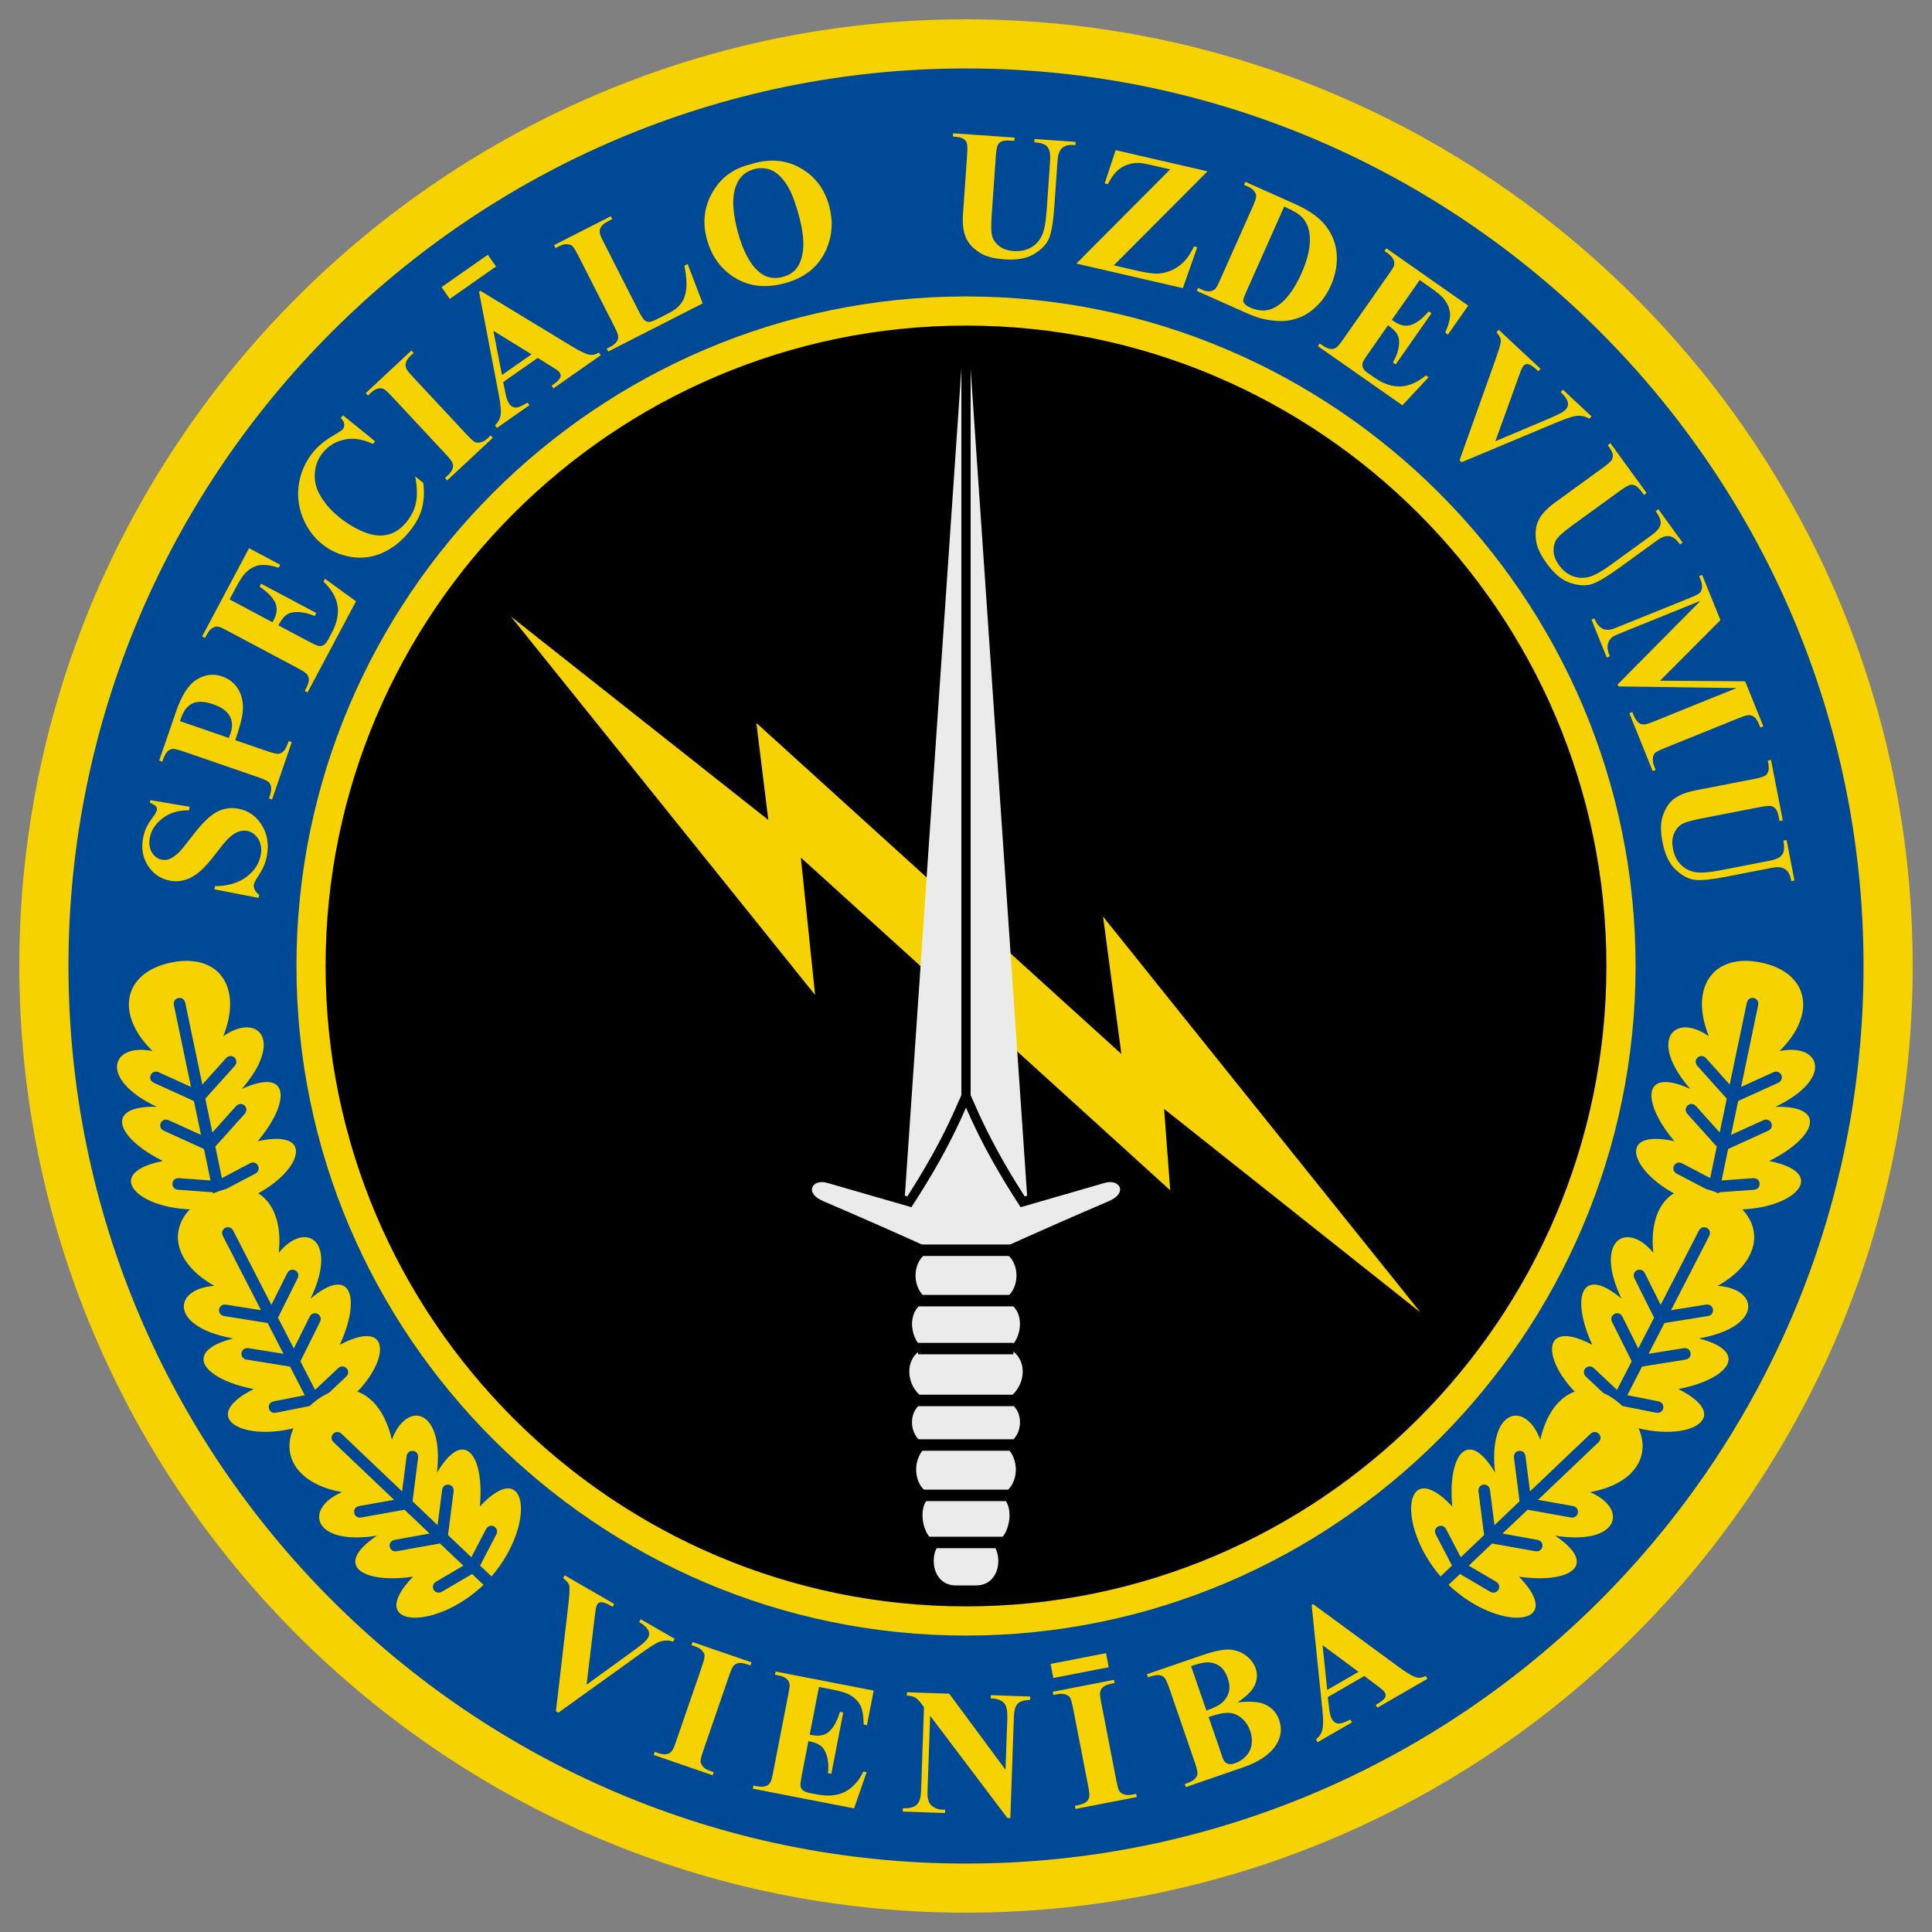 <?xml version="1.0" encoding="utf-8"?>
<!-- Generator: Adobe Illustrator 15.0.1, SVG Export Plug-In . SVG Version: 6.00 Build 0)  -->
<!DOCTYPE svg PUBLIC "-//W3C//DTD SVG 1.1//EN" "http://www.w3.org/Graphics/SVG/1.1/DTD/svg11.dtd">
<svg version="1.1" id="Layer_1" xmlns="http://www.w3.org/2000/svg" xmlns:xlink="http://www.w3.org/1999/xlink" x="0px" y="0px"
	 width="500px" height="500px" viewBox="0 0 500 500" enable-background="new 0 0 500 500" xml:space="preserve">
<rect x="0" y="0" width="500" height="500" fill="#808080" stroke="none"/>
<g>
	<g>
		<path fill-rule="evenodd" clip-rule="evenodd" fill="#F6D200" d="M250,5.001c-134.94,0-245,110.06-245,245
			c0,134.939,110.06,244.997,245,244.997s245-110.058,245-244.997C495,115.062,384.94,5.001,250,5.001"/>
		<path fill-rule="evenodd" clip-rule="evenodd" fill="#004996" d="M250,17.715c127.94,0,232.283,104.346,232.283,232.286
			S377.94,482.288,250,482.288S17.717,377.941,17.717,250.001S122.06,17.715,250,17.715"/>
		<path fill-rule="evenodd" clip-rule="evenodd" d="M250,82.318c92.355,0,167.68,75.328,167.68,167.68
			c0,92.358-75.325,167.68-167.68,167.68c-92.352,0-167.68-75.322-167.68-167.68C82.32,157.646,157.648,82.318,250,82.318"/>
		<path fill-rule="evenodd" clip-rule="evenodd" fill="#F6D200" d="M250,76.717c95.441,0,173.288,77.843,173.288,173.285
			c0,95.444-77.846,173.282-173.288,173.282S76.721,345.446,76.721,250.001C76.721,154.56,154.559,76.717,250,76.717 M250,84.263
			c-91.28,0-165.736,74.453-165.736,165.739c0,91.28,74.456,165.73,165.736,165.73c91.283,0,165.739-74.45,165.739-165.73
			C415.739,158.715,341.283,84.263,250,84.263"/>
	</g>
	<path fill-rule="evenodd" clip-rule="evenodd" fill="#F6D200" d="M38.925,207.079l10.16,1.71l-0.18,0.929
		c-2.614-0.068-4.862,0.593-6.741,1.989c-1.871,1.398-2.996,3.07-3.376,5.042c-0.298,1.519-0.126,2.799,0.518,3.849
		c0.636,1.049,1.488,1.671,2.549,1.882c0.661,0.121,1.294,0.087,1.877-0.126c0.791-0.293,1.621-0.853,2.484-1.668
		c0.627-0.613,1.815-2.06,3.562-4.353c2.437-3.21,4.552-5.278,6.336-6.218c1.792-0.926,3.683-1.19,5.683-0.799
		c2.535,0.489,4.521,1.907,5.962,4.234s1.874,5.02,1.28,8.055c-0.183,0.957-0.461,1.843-0.819,2.656
		c-0.363,0.808-0.937,1.804-1.716,2.985c-0.439,0.658-0.698,1.215-0.791,1.677c-0.073,0.391-0.011,0.83,0.208,1.314
		c0.214,0.495,0.605,0.934,1.159,1.319l-0.163,0.824l-11.448-2.225l0.16-0.822c3.348-0.031,6.046-0.819,8.108-2.363
		c2.057-1.544,3.294-3.393,3.717-5.554c0.323-1.671,0.121-3.089-0.594-4.26c-0.715-1.165-1.677-1.874-2.887-2.107
		c-0.714-0.135-1.446-0.082-2.194,0.172c-0.737,0.253-1.494,0.698-2.243,1.359c-0.754,0.664-1.809,1.874-3.162,3.66
		c-1.891,2.487-3.43,4.251-4.617,5.272c-1.193,1.03-2.442,1.745-3.745,2.161c-1.302,0.425-2.661,0.5-4.08,0.225
		c-2.414-0.473-4.304-1.764-5.658-3.869c-1.353-2.107-1.764-4.51-1.238-7.203c0.188-0.985,0.489-1.919,0.903-2.794
		c0.324-0.669,0.819-1.457,1.5-2.363c0.678-0.914,1.058-1.578,1.134-1.975c0.076-0.386,0.017-0.721-0.177-0.985
		c-0.191-0.27-0.729-0.594-1.598-0.962L38.925,207.079z M60.89,191.557l8.103,2.788c1.584,0.543,2.611,0.791,3.081,0.731
		c0.478-0.051,0.928-0.281,1.339-0.687c0.419-0.419,0.853-1.283,1.305-2.603l0.796,0.271l-5.109,14.849l-0.796-0.273
		c0.467-1.353,0.656-2.31,0.566-2.886c-0.082-0.563-0.295-1.013-0.63-1.348c-0.338-0.33-1.289-0.766-2.875-1.309l-18.957-6.533
		c-1.579-0.543-2.603-0.791-3.081-0.737c-0.478,0.057-0.917,0.281-1.331,0.689c-0.422,0.399-0.847,1.274-1.308,2.611l-0.802-0.276
		l4.386-12.733c1.441-4.195,3.227-6.944,5.346-8.252c2.122-1.309,4.305-1.579,6.547-0.808c1.896,0.653,3.312,1.798,4.257,3.441
		s1.303,3.584,1.083,5.818C62.676,185.823,62.032,188.243,60.89,191.557 M46.589,186.631l12.624,4.35
		c0.197-0.467,0.335-0.819,0.417-1.066c0.604-1.75,0.545-3.278-0.175-4.586c-0.709-1.303-2.161-2.341-4.344-3.089
		c-2.167-0.748-3.911-0.813-5.25-0.214c-1.336,0.6-2.321,1.84-2.965,3.722L46.589,186.631z M59.421,155.128l1.491-2.811
		c1.103-2.068,1.967-3.416,2.611-4.034c1.083-1.078,2.248-1.739,3.475-1.981c1.232-0.253,2.94-0.039,5.118,0.616l0.408-0.76
		l-8.066-4.293L52.317,164.7l0.743,0.396l0.484-0.909c0.473-0.889,1.027-1.482,1.677-1.792c0.444-0.225,0.945-0.287,1.474-0.169
		c0.324,0.082,1.094,0.45,2.335,1.108l17.936,9.541c1.378,0.731,2.178,1.252,2.414,1.573c0.363,0.428,0.543,0.867,0.543,1.32
		c0.028,0.63-0.169,1.342-0.588,2.132l-0.484,0.906l0.743,0.397l12.54-23.585l-8.021-5.83l-0.399,0.743
		c2.065,1.958,3.275,4.009,3.632,6.179c0.363,2.161-0.126,4.516-1.488,7.067l-0.864,1.626c-0.414,0.777-0.819,1.292-1.215,1.517
		c-0.402,0.236-0.808,0.332-1.204,0.276c-0.411-0.054-1.354-0.473-2.859-1.274l-7.681-4.08c0.687-1.303,1.39-2.206,2.085-2.707
		c0.709-0.509,1.696-0.751,2.968-0.737c1.269,0.011,2.721,0.352,4.364,1.013l0.408-0.759l-14.284-7.597l-0.408,0.763
		c1.998,1.348,3.339,2.695,4.015,4.046c0.67,1.358,0.549,2.897-0.374,4.631l-0.29,0.543L59.421,155.128z M88.76,107.471l8.317,6.736
		l-0.56,0.686c-2.594-1.232-5.036-1.612-7.346-1.134c-2.299,0.484-4.178,1.618-5.636,3.416c-1.209,1.5-1.891,3.216-2.045,5.168
		c-0.144,1.947,0.236,3.781,1.165,5.486c1.179,2.183,2.855,4.167,5.042,5.934c2.141,1.736,4.327,3.05,6.527,3.936
		c2.206,0.883,4.229,1.12,6.066,0.687c1.846-0.417,3.505-1.556,4.997-3.398c1.221-1.511,2.018-3.16,2.375-4.958
		c0.357-1.787,0.293-4.032-0.197-6.741l2.076,1.683c0.31,2.479,0.194,4.707-0.357,6.673c-0.549,1.981-1.609,3.928-3.193,5.883
		c-2.068,2.557-4.426,4.42-7.065,5.576c-2.639,1.159-5.359,1.494-8.153,1.021c-2.799-0.484-5.289-1.598-7.456-3.354
		c-2.293-1.857-3.976-4.212-5.059-7.082c-1.089-2.858-1.379-5.762-0.858-8.719c0.518-2.954,1.705-5.571,3.559-7.864
		c1.368-1.688,3.177-3.176,5.424-4.459c1.309-0.751,2.08-1.263,2.321-1.559c0.298-0.374,0.428-0.816,0.374-1.317
		c-0.05-0.503-0.346-1.043-0.875-1.609L88.76,107.471z M126.97,112.698l-0.751,0.704c-0.633,0.588-1.232,0.945-1.814,1.072
		c-0.568,0.132-1.052,0.115-1.458-0.054c-0.391-0.171-1.128-0.841-2.206-1.992l-13.865-14.861c-1.052-1.137-1.64-1.891-1.772-2.271
		c-0.186-0.537-0.203-1.007-0.065-1.44c0.186-0.605,0.605-1.21,1.263-1.82l0.749-0.698l-0.577-0.622l-11.817,11.017l0.574,0.616
		l0.757-0.697c0.627-0.588,1.238-0.951,1.809-1.078c0.577-0.138,1.052-0.116,1.446,0.062c0.397,0.175,1.128,0.841,2.206,1.995
		l13.859,14.861c1.058,1.139,1.646,1.896,1.767,2.276c0.203,0.523,0.23,0.996,0.087,1.418c-0.183,0.605-0.6,1.221-1.255,1.832
		l-0.751,0.698l0.571,0.616l11.811-11.018L126.97,112.698z M139.161,92.63l-8.936,6.257l0.661,3.21
		c0.225,1.063,0.526,1.865,0.9,2.397c0.501,0.715,1.151,1.036,1.958,0.968c0.473-0.031,1.407-0.461,2.793-1.286l0.479,0.692
		l-8.412,5.889l-0.484-0.687c0.813-0.776,1.297-1.677,1.446-2.701c0.158-1.021-0.011-2.802-0.506-5.332l-5.087-26.534l0.357-0.248
		l23.653,14.366c2.254,1.359,3.832,2.096,4.747,2.211c0.703,0.087,1.452-0.104,2.271-0.583l0.478,0.687l-12.244,8.573l-0.479-0.684
		l0.501-0.357c0.982-0.687,1.581-1.314,1.781-1.862c0.138-0.391,0.076-0.771-0.183-1.151c-0.158-0.219-0.357-0.422-0.599-0.605
		c-0.104-0.099-0.616-0.433-1.539-1.01L139.161,92.63z M137.56,91.69l-9.87-6.074l2.217,11.434L137.56,91.69z M114.27,74.311
		l2.133,3.05l11.977-8.39l-2.13-3.044L114.27,74.311z M177.956,68.33l-0.827,0.422c0.464,2.496,0.633,4.476,0.484,5.945
		c-0.146,1.477-0.571,2.715-1.28,3.722c-0.715,1.016-1.809,1.891-3.267,2.633l-2.298,1.17c-1.292,0.659-2.138,1.021-2.543,1.072
		c-0.574,0.057-1.03-0.076-1.398-0.379c-0.352-0.301-0.895-1.159-1.615-2.566l-8.93-17.54c-0.703-1.375-1.061-2.27-1.083-2.667
		c-0.028-0.571,0.087-1.03,0.335-1.401c0.346-0.535,0.909-0.996,1.716-1.41l1.199-0.611l-0.385-0.757l-14.684,7.481l0.388,0.759
		l0.909-0.467c0.774-0.391,1.458-0.577,2.04-0.541c0.593,0.028,1.049,0.183,1.378,0.459c0.326,0.278,0.853,1.12,1.567,2.523
		l9.226,18.11c0.709,1.384,1.063,2.276,1.083,2.67c0.04,0.563-0.064,1.024-0.318,1.393c-0.346,0.532-0.917,1.002-1.71,1.413
		l-0.912,0.467l0.374,0.748l24.449-12.458L177.956,68.33z M194.493,42.449c4.701-1.452,8.938-1.1,12.706,1.055
		c3.756,2.152,6.229,5.438,7.416,9.875c1.013,3.784,0.808,7.411-0.639,10.877c-1.918,4.606-5.556,7.625-10.908,9.06
		c-5.365,1.435-10.004,0.731-13.921-2.127c-3.083-2.254-5.157-5.352-6.218-9.299c-1.188-4.431-0.669-8.533,1.556-12.292
		C186.708,45.831,190.045,43.45,194.493,42.449 M195.14,43.785c-2.732,0.731-4.431,2.684-5.112,5.855
		c-0.548,2.591-0.242,6.038,0.9,10.319c1.365,5.093,3.272,8.612,5.708,10.567c1.7,1.371,3.683,1.75,5.928,1.151
		c1.511-0.402,2.675-1.111,3.494-2.113c1.03-1.28,1.635-3.056,1.804-5.309c0.171-2.256-0.191-5.042-1.078-8.353
		c-1.061-3.953-2.22-6.806-3.48-8.564c-1.257-1.761-2.566-2.892-3.919-3.398C198.032,43.445,196.62,43.386,195.14,43.785
		 M246.669,34.495l15.902,1.108l-0.057,0.847l-0.791-0.053c-1.193-0.084-2.028-0.017-2.501,0.197
		c-0.458,0.22-0.799,0.541-1.019,0.968c-0.214,0.428-0.396,1.522-0.518,3.278l-1.055,15.086c-0.197,2.766-0.11,4.603,0.242,5.531
		c0.363,0.923,0.99,1.705,1.902,2.369c0.909,0.655,2.096,1.035,3.553,1.139c1.666,0.115,3.112-0.16,4.333-0.824
		c1.235-0.672,2.186-1.646,2.858-2.92c0.681-1.28,1.131-3.556,1.362-6.828l0.875-12.574c0.098-1.375,0.017-2.372-0.225-2.982
		c-0.248-0.611-0.577-1.05-1.002-1.303c-0.658-0.399-1.609-0.636-2.853-0.72l0.056-0.847l10.66,0.749l-0.056,0.841l-0.647-0.045
		c-0.853-0.059-1.59,0.062-2.189,0.374c-0.6,0.304-1.049,0.799-1.354,1.48c-0.23,0.473-0.391,1.336-0.484,2.588l-0.813,11.707
		c-0.253,3.624-0.687,6.224-1.269,7.796c-0.594,1.573-1.854,2.962-3.795,4.184c-1.941,1.221-4.518,1.722-7.714,1.497
		c-2.659-0.183-4.704-0.689-6.108-1.502c-1.908-1.105-3.227-2.45-3.942-4.018c-0.709-1.578-0.979-3.641-0.802-6.209l1.055-15.086
		c0.126-1.77,0.109-2.875-0.065-3.326c-0.16-0.447-0.484-0.819-0.951-1.105c-0.459-0.298-1.348-0.473-2.65-0.554L246.669,34.495z
		 M312.51,44.336L288.258,68.67l5.734,1.325c2.704,0.622,4.634,0.895,5.795,0.802c1.891-0.127,3.632-0.763,5.239-1.885
		c1.601-1.139,2.92-2.847,3.964-5.14l0.858,0.203L306.12,74.57l-27.563-6.361l24.286-24.374l-4.465-1.029
		c-1.736-0.399-2.886-0.611-3.452-0.63c-1.083-0.051-2.15,0.104-3.193,0.473c-1.041,0.357-1.964,0.94-2.788,1.747
		c-0.819,0.808-1.562,1.902-2.237,3.267l-0.822-0.188l2.85-8.621L312.51,44.336z M309.733,75.291l12.629,5.624
		c1.823,0.808,3.193,1.319,4.116,1.528c2.074,0.489,3.917,0.703,5.537,0.638c1.618-0.067,3.179-0.425,4.685-1.066
		c1.491-0.639,2.92-1.652,4.315-3.042c1.376-1.384,2.513-3.066,3.404-5.059c1.269-2.87,1.77-5.728,1.483-8.587
		c-0.284-2.85-1.435-5.399-3.441-7.638c-1.643-1.829-4.155-3.5-7.532-5.002l-12.624-5.624l-0.352,0.773l0.939,0.419
		c0.788,0.352,1.359,0.765,1.705,1.243c0.352,0.479,0.512,0.923,0.501,1.356c-0.006,0.43-0.335,1.364-0.974,2.811l-8.263,18.561
		c-0.65,1.458-1.1,2.304-1.359,2.541c-0.402,0.352-0.875,0.56-1.435,0.622c-0.549,0.065-1.238-0.087-2.051-0.45l-0.939-0.419
		L309.733,75.291z M332.356,53.458c2.315,1.021,3.883,1.961,4.69,2.842c1.134,1.238,1.792,2.909,1.936,5.002
		c0.166,2.673-0.549,5.813-2.161,9.437c-2.006,4.496-4.31,7.438-6.921,8.84c-1.924,1.038-4.043,1.038-6.367,0.005
		c-0.714-0.312-1.204-0.655-1.479-1.032c-0.208-0.253-0.301-0.54-0.301-0.858c0.011-0.31,0.279-1.046,0.791-2.211L332.356,53.458z
		 M367.423,72.479l-7.213,10.303l0.506,0.352c1.601,1.123,3.117,1.429,4.546,0.931c1.424-0.5,2.926-1.668,4.499-3.491l0.709,0.495
		l-9.276,13.254l-0.709-0.496c0.858-1.556,1.379-2.951,1.545-4.211c0.16-1.264,0.039-2.265-0.375-3.033
		c-0.416-0.754-1.221-1.556-2.425-2.402l-4.991,7.129c-0.979,1.398-1.517,2.282-1.621,2.679c-0.096,0.396-0.051,0.808,0.135,1.227
		c0.172,0.428,0.627,0.889,1.354,1.401l1.517,1.055c2.36,1.651,4.636,2.431,6.825,2.333c2.192-0.087,4.381-1.041,6.575-2.847
		l0.687,0.478l-6.764,7.256l-21.886-15.317l0.484-0.689l0.847,0.591c0.731,0.509,1.418,0.791,2.045,0.844
		c0.45,0.051,0.906-0.07,1.378-0.377c0.346-0.194,0.968-0.931,1.854-2.206l11.65-16.642c0.808-1.15,1.269-1.871,1.39-2.177
		c0.177-0.518,0.177-1.024,0.017-1.491c-0.236-0.681-0.76-1.308-1.579-1.879l-0.841-0.594l0.484-0.692l21.18,14.833l-5.242,7.484
		l-0.703-0.495c0.915-2.08,1.336-3.745,1.232-5c-0.099-1.252-0.605-2.484-1.55-3.694c-0.523-0.715-1.756-1.736-3.674-3.083
		L367.423,72.479z M411.887,107.761l-7.411-6.916l-0.568,0.622c0.776,0.731,1.331,1.418,1.629,2.051
		c0.22,0.456,0.307,0.889,0.242,1.313c-0.057,0.422-0.253,0.796-0.557,1.125c-0.273,0.292-0.658,0.594-1.165,0.886
		c-0.5,0.295-1.589,0.802-3.25,1.517l-13.806,5.841l5.675-15.73c0.599-1.663,0.979-2.679,1.143-3.03
		c0.166-0.352,0.34-0.633,0.534-0.83c0.295-0.329,0.653-0.456,1.061-0.38c0.588,0.087,1.359,0.588,2.338,1.505l0.371,0.337
		l0.568-0.622l-10.82-10.101l-0.583,0.622c0.791,0.912,1.159,1.708,1.125,2.386c-0.042,0.669-0.6,2.529-1.688,5.563l-8.995,25.194
		l0.541,0.509l23.883-10.005c2.842-1.198,4.755-1.854,5.74-1.975c1.342-0.149,2.484,0.099,3.421,0.732L411.887,107.761z
		 M416.769,114.69l9.369,12.897l-0.687,0.5l-0.467-0.644c-0.703-0.968-1.283-1.562-1.755-1.781c-0.467-0.219-0.934-0.27-1.396-0.168
		c-0.467,0.118-1.424,0.681-2.842,1.713l-12.239,8.891c-2.239,1.629-3.593,2.875-4.08,3.739c-0.475,0.87-0.672,1.854-0.599,2.985
		c0.087,1.117,0.56,2.271,1.413,3.452c0.984,1.353,2.127,2.282,3.43,2.788c1.308,0.512,2.656,0.616,4.068,0.31
		c1.41-0.304,3.45-1.416,6.108-3.345l10.185-7.405c1.125-0.813,1.84-1.517,2.144-2.093c0.312-0.58,0.428-1.117,0.357-1.601
		c-0.127-0.765-0.552-1.643-1.292-2.656l0.687-0.495l6.288,8.643l-0.687,0.495l-0.375-0.512c-0.506-0.698-1.072-1.187-1.693-1.446
		c-0.625-0.262-1.292-0.295-2.006-0.087c-0.512,0.132-1.28,0.56-2.293,1.303l-9.495,6.896c-2.946,2.132-5.199,3.48-6.783,4.04
		c-1.584,0.56-3.469,0.484-5.652-0.22c-2.178-0.703-4.217-2.357-6.103-4.949c-1.567-2.155-2.487-4.04-2.771-5.646
		c-0.379-2.172-0.2-4.046,0.543-5.602c0.754-1.556,2.161-3.089,4.24-4.603l12.238-8.891c1.435-1.044,2.276-1.764,2.507-2.186
		c0.236-0.414,0.31-0.892,0.236-1.44c-0.076-0.541-0.506-1.336-1.286-2.383L416.769,114.69z M429.618,176.167l15.637-15.68
		l-4.735-11.701l-0.785,0.315l0.369,0.911c0.324,0.799,0.444,1.497,0.363,2.091c-0.079,0.588-0.264,1.032-0.563,1.336
		c-0.301,0.296-1.165,0.737-2.617,1.325l-18.133,7.324c-1.274,0.521-1.995,0.796-2.172,0.83c-0.72,0.104-1.319,0.098-1.803-0.034
		c-0.473-0.132-0.94-0.434-1.373-0.892c-0.445-0.461-0.788-1.01-1.03-1.649l-0.121-0.301l-0.779,0.318l3.958,9.808l0.785-0.318
		c-0.532-1.308-0.698-2.363-0.495-3.151c0.188-0.796,0.604-1.429,1.232-1.891c0.287-0.203,1.151-0.594,2.558-1.159l20.172-8.154
		l-21.438,21.639l0.206,0.512l30.574,0.419l-21.228,8.581c-1.44,0.583-2.363,0.858-2.754,0.841
		c-0.571-0.011-1.024-0.166-1.353-0.433c-0.507-0.391-0.929-1.001-1.275-1.854l-0.374-0.929l-0.776,0.313l6.043,14.968l0.777-0.315
		l-0.375-0.934c-0.326-0.807-0.447-1.497-0.363-2.09c0.087-0.588,0.273-1.033,0.577-1.345c0.307-0.298,1.188-0.743,2.656-1.336
		l18.884-7.633c1.415-0.571,2.333-0.847,2.729-0.83c0.554,0.028,0.999,0.171,1.336,0.441c0.504,0.388,0.923,1.01,1.263,1.852
		l0.38,0.934l0.779-0.318l-4.709-11.662L429.618,176.167z M458.34,196.672l3.044,15.651l-0.83,0.161l-0.158-0.777
		c-0.23-1.176-0.5-1.966-0.835-2.357c-0.332-0.397-0.737-0.645-1.199-0.743c-0.464-0.099-1.578,0.011-3.294,0.346l-14.855,2.887
		c-2.712,0.529-4.471,1.083-5.278,1.671c-0.788,0.583-1.387,1.393-1.792,2.448c-0.397,1.049-0.461,2.293-0.177,3.728
		c0.315,1.638,0.957,2.963,1.919,3.976c0.968,1.016,2.149,1.683,3.559,2c1.407,0.318,3.723,0.171,6.944-0.456l12.365-2.402
		c1.367-0.265,2.307-0.6,2.831-0.991c0.523-0.396,0.858-0.835,0.996-1.308c0.214-0.737,0.203-1.716-0.039-2.946l0.83-0.16
		l2.04,10.488l-0.835,0.161l-0.116-0.627c-0.168-0.841-0.473-1.522-0.928-2.017c-0.456-0.501-1.044-0.813-1.781-0.929
		c-0.518-0.098-1.387-0.034-2.628,0.208l-11.519,2.239c-3.564,0.692-6.181,0.957-7.853,0.796c-1.671-0.166-3.348-1.03-5.024-2.585
		c-1.683-1.562-2.833-3.919-3.447-7.065c-0.506-2.622-0.551-4.721-0.132-6.288c0.577-2.135,1.534-3.756,2.864-4.856
		c1.342-1.089,3.261-1.885,5.785-2.375l14.855-2.887c1.736-0.34,2.808-0.639,3.193-0.923c0.391-0.27,0.655-0.672,0.819-1.204
		c0.166-0.523,0.107-1.424-0.158-2.701L458.34,196.672z"/>
	<path fill-rule="evenodd" clip-rule="evenodd" fill="#F6D200" d="M174.602,424.127l-0.422,0.737
		c-1.058-0.411-2.228-0.399-3.503,0.045c-0.928,0.343-2.645,1.413-5.14,3.219l-21.02,15.12l-0.644-0.372l3.095-26.57
		c0.38-3.202,0.506-5.137,0.397-5.801c-0.116-0.67-0.664-1.362-1.638-2.076l0.428-0.732l12.821,7.405l-0.422,0.731l-0.431-0.248
		c-1.159-0.669-2.028-0.979-2.616-0.934c-0.422,0.017-0.731,0.219-0.957,0.613c-0.132,0.236-0.242,0.54-0.329,0.929
		c-0.073,0.371-0.225,1.452-0.431,3.202L151.807,436l12.129-8.8c1.457-1.069,2.408-1.801,2.83-2.206
		c0.425-0.394,0.737-0.776,0.931-1.12c0.225-0.394,0.33-0.805,0.29-1.232c-0.034-0.417-0.214-0.833-0.532-1.215
		c-0.431-0.557-1.123-1.103-2.051-1.632l0.422-0.737L174.602,424.127z M184.719,458.637l-0.974-0.332
		c-0.819-0.281-1.418-0.642-1.804-1.098c-0.379-0.438-0.593-0.883-0.633-1.311c-0.037-0.434,0.206-1.396,0.72-2.887l6.62-19.216
		c0.501-1.463,0.892-2.341,1.165-2.634c0.385-0.416,0.793-0.652,1.243-0.731c0.616-0.124,1.348-0.034,2.195,0.259l0.968,0.332
		l0.278-0.805l-15.271-5.255l-0.276,0.799l0.968,0.338c0.818,0.281,1.429,0.647,1.803,1.091c0.394,0.445,0.594,0.878,0.622,1.306
		c0.037,0.433-0.205,1.396-0.72,2.881l-6.62,19.216c-0.5,1.468-0.892,2.352-1.176,2.627c-0.369,0.434-0.771,0.681-1.215,0.743
		c-0.622,0.124-1.354,0.045-2.2-0.248l-0.968-0.337l-0.276,0.799l15.274,5.261L184.719,458.637z M211.951,436.58l-2.403,12.346
		l0.605,0.118c1.924,0.371,3.43,0.045,4.535-1.002c1.095-1.035,1.992-2.712,2.69-5.019l0.853,0.169l-3.086,15.879l-0.847-0.169
		c0.155-1.767,0.057-3.252-0.301-4.468c-0.369-1.227-0.886-2.093-1.579-2.623c-0.687-0.518-1.752-0.928-3.199-1.204l-1.66,8.547
		c-0.32,1.66-0.447,2.695-0.379,3.095c0.07,0.399,0.272,0.766,0.616,1.069c0.335,0.32,0.94,0.557,1.809,0.726l1.812,0.349
		c2.833,0.558,5.225,0.338,7.188-0.636c1.967-0.979,3.573-2.74,4.848-5.277l0.824,0.151l-3.232,9.375l-26.219-5.093l0.163-0.827
		l1.007,0.208c0.875,0.163,1.621,0.141,2.214-0.073c0.431-0.123,0.793-0.422,1.106-0.895c0.236-0.32,0.5-1.243,0.793-2.773
		l3.879-19.948c0.271-1.373,0.391-2.217,0.38-2.549c-0.048-0.546-0.248-1.007-0.594-1.362c-0.489-0.534-1.221-0.889-2.206-1.08
		l-1.01-0.203l0.16-0.827l25.389,4.935l-1.747,8.97l-0.847-0.169c-0.011-2.268-0.304-3.956-0.903-5.07
		c-0.594-1.103-1.567-2.015-2.915-2.735c-0.779-0.439-2.324-0.883-4.617-1.328L211.951,436.58z M245.659,438.33l14.565,19.683
		l0.467-13.279c0.059-1.846-0.161-3.101-0.67-3.775c-0.695-0.906-1.905-1.379-3.624-1.407l0.031-0.85l10.199,0.36l-0.031,0.844
		c-1.314,0.124-2.194,0.309-2.65,0.563c-0.456,0.248-0.83,0.664-1.094,1.255c-0.27,0.591-0.434,1.621-0.479,3.078l-0.897,25.704
		l-0.773-0.022l-19.981-26.441l-0.687,19.632c-0.064,1.772,0.298,2.982,1.094,3.641c0.785,0.647,1.705,0.996,2.749,1.029
		l0.731,0.022l-0.028,0.839l-10.953-0.377l0.028-0.844c1.705,0.051,2.897-0.265,3.59-0.923c0.692-0.658,1.066-1.807,1.123-3.444
		l0.76-21.798l-0.633-0.844c-0.622-0.838-1.182-1.396-1.677-1.677c-0.484-0.27-1.204-0.439-2.144-0.501l0.031-0.85L245.659,438.33z
		 M294.037,464.248l0.155,0.827l-15.857,3.083l-0.155-0.821l1.007-0.197c0.875-0.174,1.544-0.483,2.028-0.889
		c0.346-0.293,0.565-0.698,0.687-1.249c0.079-0.389,0-1.34-0.301-2.87l-3.872-19.942c-0.307-1.553-0.577-2.504-0.819-2.864
		c-0.242-0.354-0.633-0.625-1.193-0.811c-0.551-0.197-1.26-0.214-2.107-0.051l-1.004,0.191l-0.161-0.821l15.857-3.089l0.16,0.833
		l-1.013,0.197c-0.875,0.169-1.55,0.461-2.023,0.878c-0.352,0.292-0.588,0.703-0.715,1.249c-0.087,0.399,0.006,1.356,0.307,2.87
		l3.871,19.948c0.307,1.553,0.577,2.504,0.824,2.858s0.65,0.63,1.204,0.815c0.56,0.203,1.255,0.214,2.107,0.063L294.037,464.248z
		 M271.886,430.626l14.349-2.791l0.709,3.646l-14.349,2.791L271.886,430.626z M320.252,440.575c2.996-0.315,5.216-0.197,6.651,0.337
		c2.057,0.766,3.444,2.172,4.153,4.249c0.762,2.2,0.506,4.321-0.76,6.364c-1.567,2.487-4.431,4.439-8.567,5.863l-14.844,5.114
		l-0.27-0.799c1.353-0.461,2.217-0.905,2.619-1.322c0.388-0.422,0.613-0.86,0.669-1.333c0.051-0.473-0.186-1.486-0.731-3.073
		l-6.521-18.952c-0.549-1.586-0.988-2.543-1.325-2.886c-0.335-0.343-0.791-0.546-1.362-0.619c-0.577-0.084-1.519,0.107-2.858,0.568
		l-0.281-0.799l14.002-4.816c3.354-1.159,5.824-1.677,7.428-1.559c1.595,0.124,2.996,0.63,4.206,1.542
		c1.215,0.9,2.051,2.032,2.513,3.365c0.484,1.407,0.402,2.83-0.236,4.288C324.096,437.553,322.61,439.039,320.252,440.575
		 M312.214,442.685c2.034-0.698,3.463-1.441,4.271-2.229c0.813-0.799,1.342-1.699,1.567-2.718c0.236-1.007,0.121-2.167-0.329-3.46
		c-0.436-1.277-1.061-2.251-1.854-2.909c-0.791-0.653-1.736-1.019-2.831-1.131c-1.1-0.101-2.695,0.214-4.789,0.945L312.214,442.685z
		 M312.797,444.373l3.221,9.363l0.357,1.097c0.248,0.771,0.65,1.289,1.193,1.547c0.523,0.254,1.176,0.248,1.953-0.017
		c1.153-0.394,2.121-1.007,2.915-1.862c0.791-0.833,1.28-1.829,1.466-2.977c0.183-1.154,0.068-2.324-0.334-3.511
		c-0.473-1.368-1.205-2.487-2.22-3.348c-1.001-0.861-2.124-1.317-3.387-1.373C316.705,443.236,314.974,443.602,312.797,444.373
		 M353.091,433.755l-9.451,5.447l0.38,3.258c0.132,1.086,0.363,1.902,0.692,2.464c0.433,0.754,1.055,1.137,1.868,1.137
		c0.473,0.011,1.435-0.332,2.892-1.03l0.414,0.726l-8.891,5.131l-0.419-0.731c0.869-0.698,1.435-1.547,1.668-2.56
		c0.25-1.007,0.236-2.797-0.039-5.357l-2.754-26.874l0.374-0.22l22.316,16.375c2.122,1.547,3.629,2.425,4.536,2.617
		c0.687,0.152,1.457,0.017,2.31-0.377l0.422,0.721l-12.942,7.472l-0.427-0.726l0.537-0.304c1.035-0.602,1.683-1.17,1.936-1.699
		c0.166-0.382,0.144-0.771-0.093-1.159c-0.132-0.236-0.31-0.461-0.535-0.664c-0.098-0.106-0.577-0.484-1.446-1.142L353.091,433.755z
		 M351.575,432.674l-9.298-6.916l1.209,11.592L351.575,432.674z"/>
	<path fill-rule="evenodd" clip-rule="evenodd" fill="#F6D200" d="M132.211,159.534l78.738,97.959l-3.688-35.551l40.185,36.432
		v-24.39l-51.697-46.878l3.089,25.094L132.211,159.534z M253.719,263.444l49.135,44.611l-1.587-21.067l66.367,52.674
		l-82.165-102.444l4.741,35.545l-36.491-33.092V263.444z"/>
	<g>
		<path fill-rule="evenodd" clip-rule="evenodd" fill="#F6D200" d="M125.135,410.161c-12.953,12.351-30.889,10.899-18.231-2.122
			c-12.832,1.891-21.025-2.813-9.321-10.618c-16.571,2.689-19.115-6.966-9.076-11.254c-13.719-2.442-17.632-12.571-9.082-21.557
			c8.553-8.992,18.867-5.593,21.99,7.985c3.784-10.235,13.552-8.176,11.69,8.508c7.203-12.081,12.32-4.13,11.074,8.784
			c12.365-13.296,14.717,4.552,3.024,18.096l-2.959-2.819l4.178-7.996c0.996-1.902-1.666-3.292-2.659-1.396l-3.778,7.248
			l-6.038-5.745l1.441-11.254c0.275-2.138-2.704-2.51-2.974-0.394l-1.165,9.082l-6.488-6.178l1.446-11.254
			c0.265-2.127-2.707-2.51-2.979-0.377l-1.162,9.07l-15.64-14.872c-1.556-1.485-3.624,0.698-2.068,2.178l15.631,14.878l-9.006,1.604
			c-2.107,0.383-1.578,3.331,0.538,2.959l11.167-2.003l6.494,6.167l-9.006,1.626c-2.116,0.366-1.578,3.331,0.529,2.943l11.167-1.998
			l6.041,5.739l-7.042,4.136c-1.849,1.092-0.324,3.669,1.528,2.594l7.779-4.569L125.135,410.161z"/>
		<path fill-rule="evenodd" clip-rule="evenodd" fill="#F6D200" d="M82.173,367.492c-16.295,7.394-32.757,0.124-16.512-8.007
			c-12.742-2.437-18.929-9.588-5.314-13.1c-16.535-2.915-15.752-12.863-4.862-13.606c-12.151-6.826-12.509-17.68-1.482-23.352
			c11.034-5.672,19.655,0.935,18.135,14.788c6.941-8.429,15.488-3.275,8.238,11.873c10.781-9.037,12.992,0.158,7.565,11.94
			c16.059-8.485,12.399,9.138-3.095,18.091l-1.871-3.641l6.581-6.173c1.562-1.474-0.495-3.663-2.057-2.2l-5.953,5.593l-3.81-7.405
			l5.064-10.151c0.962-1.919-1.722-3.264-2.678-1.351l-4.085,8.193l-4.097-7.968l5.064-10.146c0.962-1.924-1.728-3.264-2.679-1.35
			l-4.091,8.187l-9.864-19.188c-0.988-1.913-3.655-0.535-2.676,1.373l9.864,19.188l-9.034-1.44c-2.113-0.332-2.58,2.628-0.467,2.965
			l11.209,1.79l4.097,7.962l-9.037-1.44c-2.119-0.338-2.585,2.622-0.47,2.959l11.206,1.795l3.81,7.405l-8.01,1.587
			c-2.104,0.422-1.516,3.359,0.588,2.943l8.851-1.756L82.173,367.492z"/>
		<path fill-rule="evenodd" clip-rule="evenodd" fill="#F6D200" d="M55.958,312.567c-17.671,2.802-31.604-8.581-13.794-12.104
			c-11.634-5.74-15.696-14.276-1.635-14.04c-15.167-7.202-11.766-16.585-1.072-14.416c-9.9-9.799-7.366-20.361,4.783-22.896
			c12.146-2.541,18.695,6.119,13.544,19.067c8.933-6.277,15.806,0.968,4.789,13.643c12.792-5.847,12.486,3.601,4.122,13.521
			c17.733-3.911,9.523,12.104-7.791,16.616l-0.835-4.006l7.979-4.203c1.902-1.007,0.5-3.663-1.393-2.662l-7.228,3.804l-1.705-8.159
			l7.583-8.44c1.435-1.592-0.793-3.595-2.229-2.003l-6.114,6.803l-1.832-8.761l7.588-8.446c1.429-1.598-0.802-3.59-2.237-2.009
			l-6.114,6.809l-4.415-21.121c-0.436-2.104-3.376-1.486-2.937,0.61l4.414,21.124l-8.333-3.787
			c-1.947-0.883-3.185,1.846-1.238,2.741l10.331,4.687l1.826,8.772l-8.325-3.787c-1.947-0.889-3.193,1.846-1.238,2.729l10.331,4.698
			l1.699,8.153l-8.148-0.596c-2.138-0.146-2.352,2.841-0.214,2.999l9,0.658L55.958,312.567z"/>
		<path fill-rule="evenodd" clip-rule="evenodd" fill="#F6D200" d="M374.882,410.161c12.953,12.351,30.889,10.899,18.231-2.122
			c12.838,1.891,21.025-2.813,9.324-10.618c16.577,2.689,19.118-6.966,9.074-11.254c13.721-2.442,17.632-12.571,9.082-21.557
			c-8.55-8.992-18.865-5.593-21.982,7.985c-3.787-10.235-13.552-8.176-11.698,8.508c-7.203-12.081-12.317-4.13-11.068,8.784
			c-12.371-13.296-14.714,4.552-3.03,18.096l2.963-2.819l-4.178-7.996c-0.99-1.902,1.671-3.292,2.662-1.396l3.778,7.248l6.041-5.745
			l-1.441-11.254c-0.278-2.138,2.695-2.51,2.965-0.394l1.165,9.082l6.488-6.178l-1.44-11.254c-0.27-2.127,2.704-2.51,2.979-0.377
			l1.165,9.07l15.632-14.872c1.556-1.485,3.624,0.698,2.068,2.178l-15.626,14.878l9,1.604c2.11,0.383,1.578,3.331-0.529,2.959
			l-11.167-2.003l-6.496,6.167l9,1.626c2.122,0.366,1.587,3.331-0.523,2.943l-11.172-1.998l-6.038,5.739l7.045,4.136
			c1.852,1.092,0.324,3.669-1.525,2.594l-7.779-4.569L374.882,410.161z"/>
		<path fill-rule="evenodd" clip-rule="evenodd" fill="#F6D200" d="M417.843,367.492c16.296,7.394,32.763,0.124,16.515-8.007
			c12.739-2.437,18.926-9.588,5.312-13.1c16.538-2.915,15.752-12.863,4.87-13.606c12.151-6.826,12.508-17.68,1.474-23.352
			c-11.029-5.672-19.649,0.935-18.127,14.788c-6.943-8.429-15.494-3.275-8.246,11.873c-10.781-9.037-12.987,0.158-7.565,11.94
			c-16.054-8.485-12.393,9.138,3.101,18.091l1.868-3.641l-6.575-6.173c-1.567-1.474,0.49-3.663,2.051-2.2l5.951,5.593l3.815-7.405
			l-5.07-10.151c-0.957-1.919,1.728-3.264,2.679-1.351l4.085,8.193l4.097-7.968l-5.064-10.146c-0.962-1.924,1.73-3.264,2.687-1.35
			l4.085,8.187l9.87-19.188c0.979-1.913,3.652-0.535,2.673,1.373l-9.87,19.188l9.034-1.44c2.121-0.332,2.588,2.628,0.473,2.965
			l-11.206,1.79l-4.102,7.962l9.04-1.44c2.116-0.338,2.588,2.622,0.473,2.959l-11.214,1.795l-3.807,7.405l8.016,1.587
			c2.102,0.422,1.508,3.359-0.594,2.943l-8.851-1.756L417.843,367.492z"/>
		<path fill-rule="evenodd" clip-rule="evenodd" fill="#F6D200" d="M444.059,312.567c17.671,2.802,31.604-8.581,13.8-12.104
			c11.628-5.74,15.691-14.276,1.637-14.04c15.165-7.202,11.766-16.585,1.066-14.416c9.903-9.799,7.363-20.361-4.783-22.896
			c-12.14-2.541-18.698,6.119-13.542,19.067c-8.936-6.277-15.812,0.968-4.794,13.643c-12.79-5.847-12.48,3.601-4.119,13.521
			c-17.73-3.911-9.526,12.104,7.791,16.616l0.841-4.006l-7.987-4.203c-1.896-1.007-0.495-3.663,1.396-2.662l7.23,3.804l1.699-8.159
			l-7.582-8.44c-1.429-1.592,0.802-3.595,2.231-2.003l6.114,6.803l1.832-8.761l-7.583-8.446c-1.435-1.598,0.793-3.59,2.229-2.009
			l6.114,6.809l4.414-21.121c0.439-2.104,3.382-1.486,2.938,0.61l-4.406,21.124l8.325-3.787c1.953-0.883,3.193,1.846,1.238,2.741
			l-10.326,4.687l-1.832,8.772l8.325-3.787c1.955-0.889,3.193,1.846,1.246,2.729l-10.331,4.698l-1.699,8.153l8.139-0.596
			c2.138-0.146,2.352,2.841,0.214,2.999l-8.995,0.658L444.059,312.567z"/>
	</g>
	<g>
		<path fill-rule="evenodd" clip-rule="evenodd" fill="#EBEBEB" d="M248.801,95.469v187.957c-1.342,3.056-2.695,6.105-4.178,9.11
			c-2.938,5.891-6.263,11.546-9.799,17.083l-0.642-0.18L248.801,95.469z M251.199,95.469v187.968c0.72,1.643,1.44,3.27,2.177,4.896
			c2.777,6.026,5.942,11.822,9.406,17.478c0.788,1.277,1.589,2.554,2.397,3.809l0.639-0.18L251.199,95.469z M250,410.307h2.617
			c6.432,0,7.126-8.586,3.773-11.124c4.448,0.703,7.124-9.611,2.341-12.216c5.283-2.138,5.466-9.92,1.032-12.97
			c5.312-1.367,5.895-9.993,0.067-11.541c5.675-2.572,6.8-10.899,1.027-13.5c3.953-2.222,4.867-11.169-1.632-12.396
			c5.255-2.279,5.255-11.468-0.897-13.083c9.442-4.288,18.985-8.491,28.607-12.61c5.124-2.195,2.766-5.83-0.968-4.75l-21.838,6.308
			c-5.312-8.188-9.951-16.144-14.129-25.754c-4.178,9.61-8.814,17.567-14.129,25.754l-21.835-6.308
			c-3.736-1.08-6.091,2.555-0.962,4.75c9.616,4.119,19.157,8.322,28.607,12.61c-6.159,1.615-6.159,10.804-0.906,13.083
			c-6.499,1.227-5.582,10.174-1.634,12.396c-5.768,2.6-4.645,10.928,1.03,13.5c-5.824,1.547-5.242,10.173,0.07,11.541
			c-4.442,3.05-4.254,10.832,1.03,12.97c-4.78,2.605-2.107,12.919,2.341,12.216c-3.348,2.538-2.656,11.124,3.772,11.124H250z"/>
		<path fill="none" stroke="#000000" stroke-width="2.967" stroke-miterlimit="22.926" d="M262.267,323.563h-24.668
			 M237.598,336.605h24.668 M237.598,349.007h24.668 M237.598,362.433h24.668 M237.598,373.969h24.668 M237.598,387h24.668
			 M237.598,399.183h24.668"/>
	</g>
</g>
</svg>
